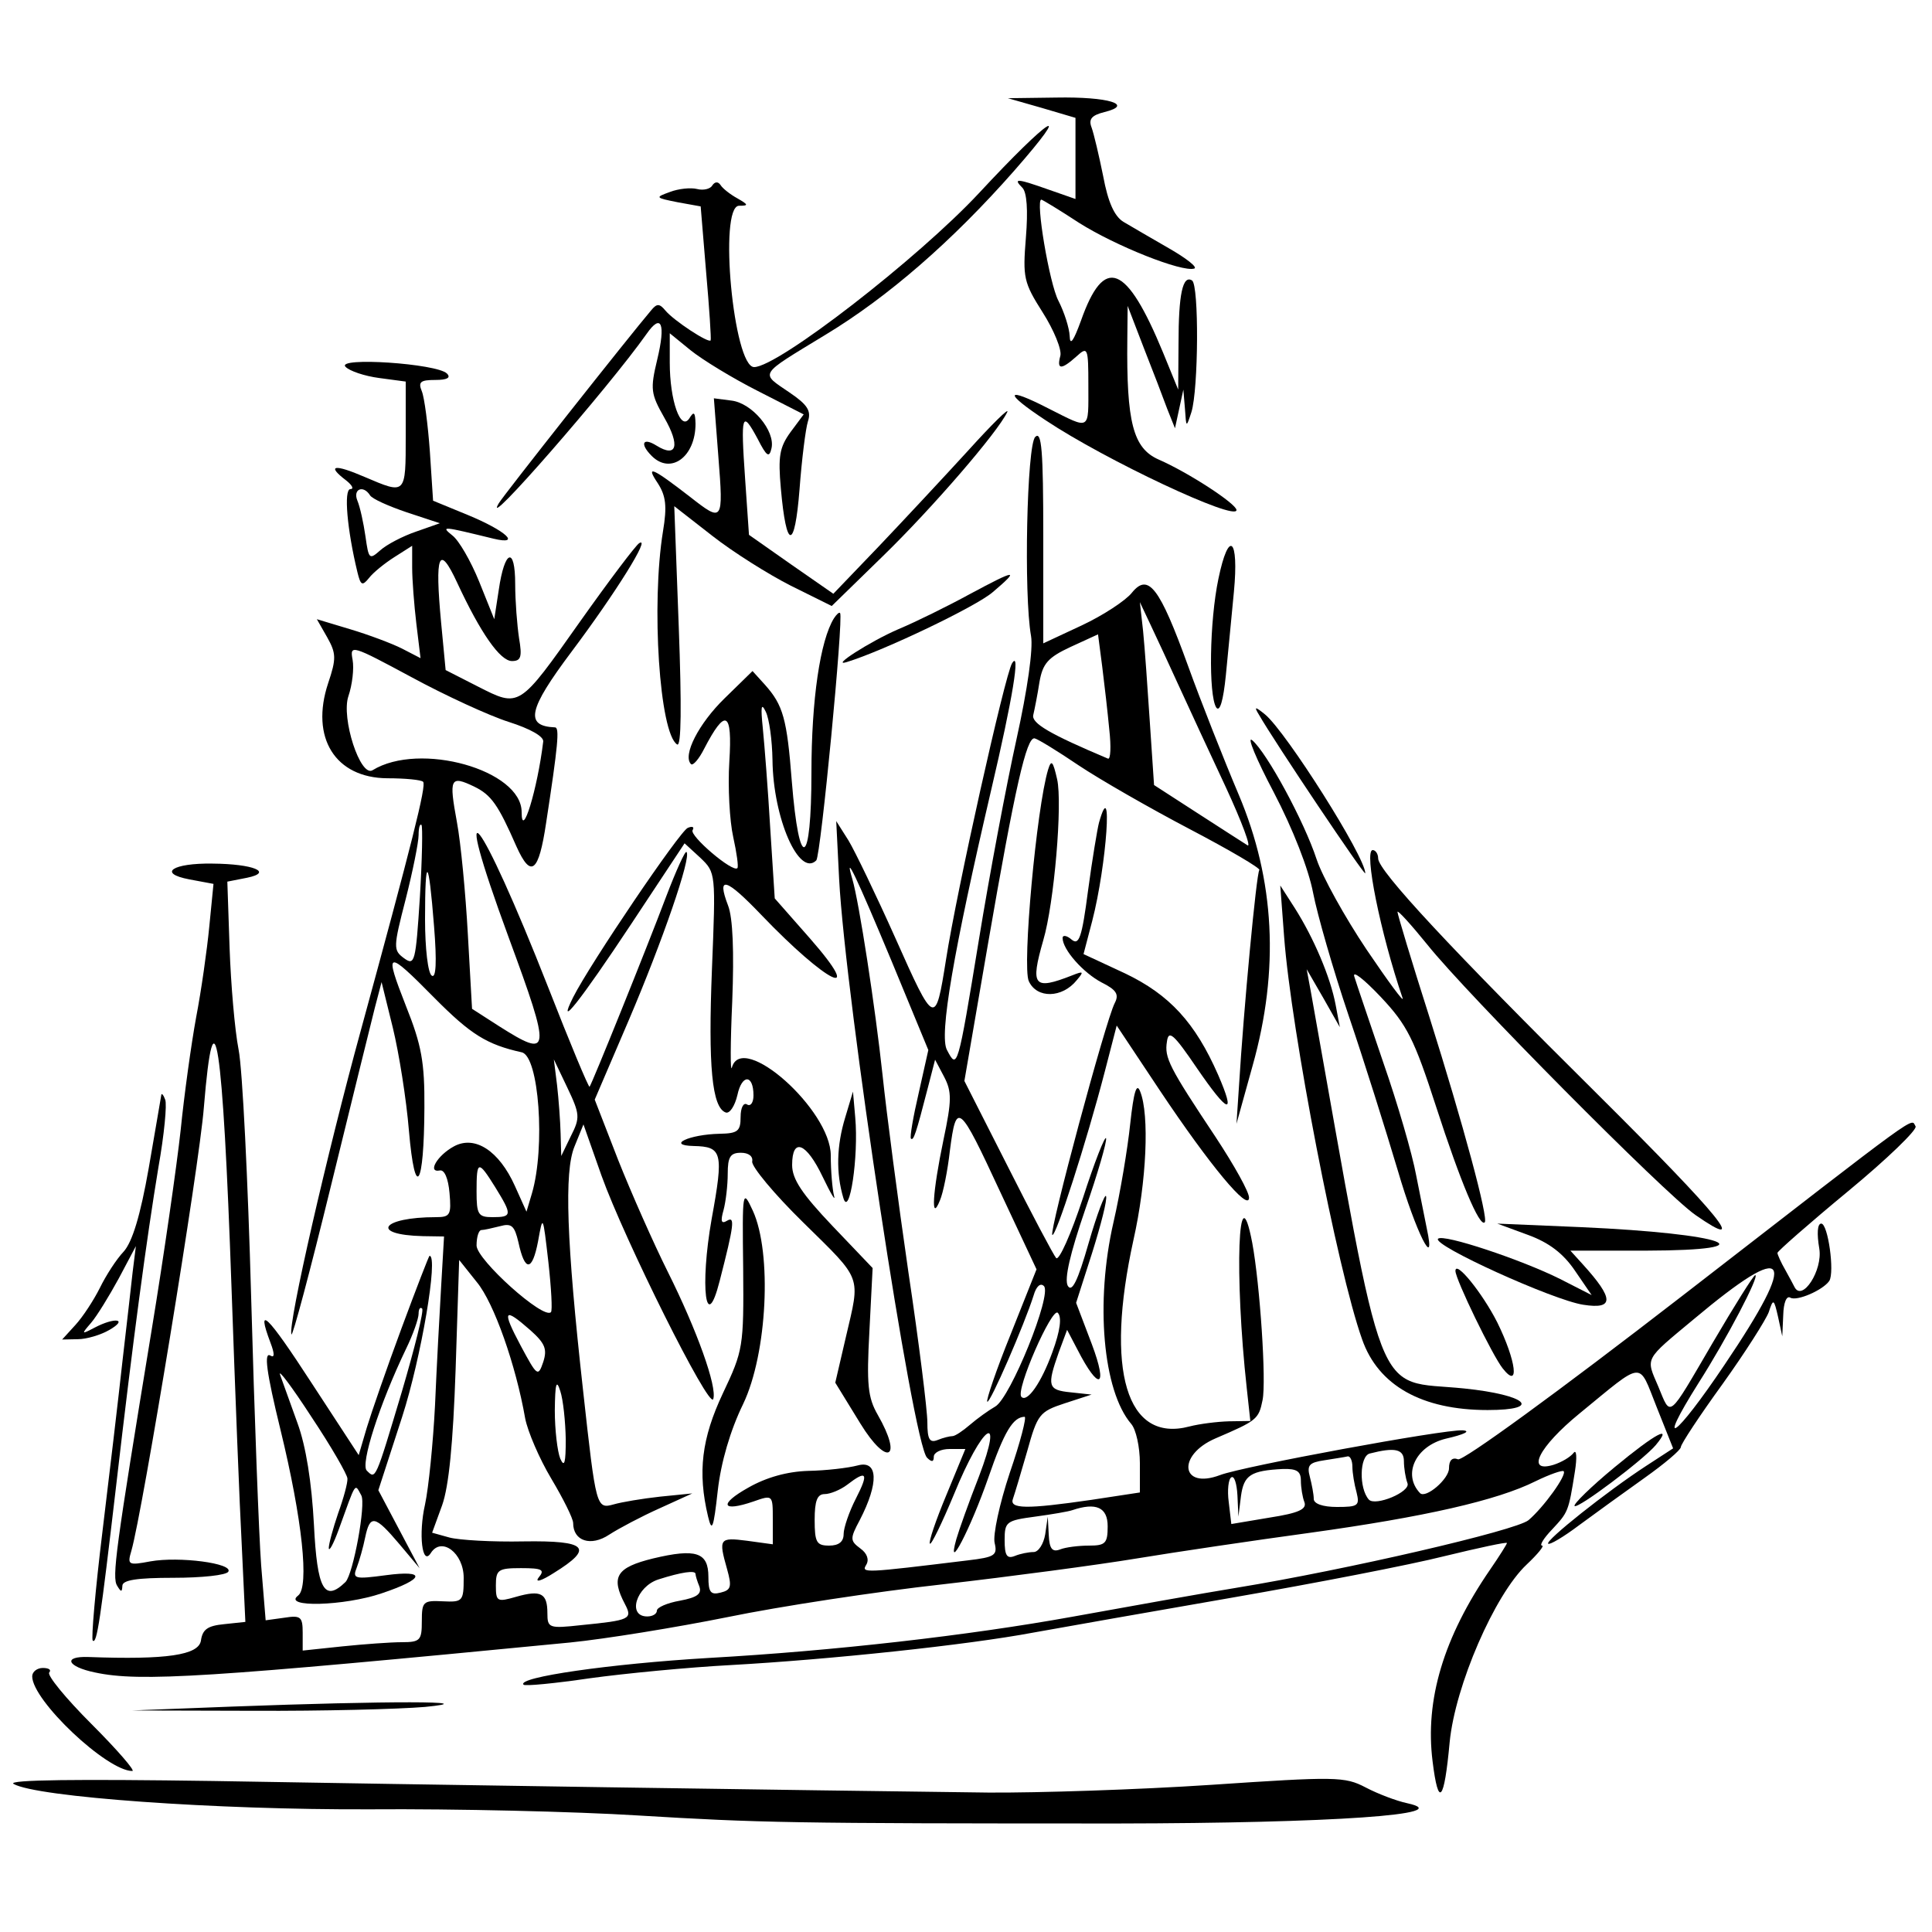 <?xml version="1.0" standalone="no"?>
<!DOCTYPE svg PUBLIC "-//W3C//DTD SVG 20010904//EN"
 "http://www.w3.org/TR/2001/REC-SVG-20010904/DTD/svg10.dtd">
<svg version="1.0" xmlns="http://www.w3.org/2000/svg"
 width="300pt" height="300pt" viewBox="0 0 300 300"
 preserveAspectRatio="xMidYMid meet">
<g transform="translate(0,300) scale(0.05,-0.05)"
fill="#000000" stroke="none">
<path d="M3235 5665 l105 -31 0 -126 0 -126 -83 29 c-99 35 -112 36 -82 6 14
-14 18 -69 11 -155 -10 -124 -7 -139 52 -232 35 -55 60 -116 55 -135 -12 -44
3 -44 50 -2 35 32 37 28 37 -90 0 -142 8 -138 -123 -72 -136 70 -142 51 -10
-36 186 -124 593 -315 593 -279 0 19 -148 116 -242 157 -79 35 -100 115 -97
375 l1 102 50 -130 c28 -71 61 -157 73 -190 l24 -60 13 60 13 60 5 -60 c4 -59
4 -59 20 -10 22 70 24 395 2 409 -29 18 -42 -43 -42 -196 l-1 -143 -47 115
c-114 276 -183 303 -255 99 -23 -63 -34 -79 -35 -48 -1 25 -17 75 -35 110 -28
53 -72 314 -53 314 3 0 56 -32 117 -72 114 -72 320 -154 358 -142 11 4 -25 32
-79 63 -55 32 -118 68 -141 82 -28 17 -48 61 -63 142 -13 64 -29 132 -36 151
-10 26 0 38 40 48 93 23 13 48 -150 45 l-150 -2 105 -30z"/>
<path d="M3041 5401 c-189 -203 -625 -541 -699 -541 -64 0 -111 499 -47 501
30 0 30 3 -5 23 -22 12 -46 31 -52 41 -8 12 -18 11 -26 -1 -6 -11 -28 -16 -47
-11 -20 5 -58 1 -84 -9 -47 -17 -47 -18 23 -32 l72 -13 17 -205 c10 -112 16
-207 14 -211 -6 -10 -114 61 -140 92 -19 23 -27 23 -45 1 -68 -80 -460 -576
-473 -599 -59 -100 342 360 459 526 46 66 60 32 33 -80 -22 -92 -20 -106 22
-180 50 -87 39 -126 -24 -87 -43 27 -53 6 -15 -32 59 -59 136 -3 136 100 -1
36 -5 40 -19 17 -27 -42 -61 55 -61 173 l0 91 65 -53 c36 -29 129 -86 208
-126 l143 -73 -41 -55 c-34 -47 -39 -75 -30 -175 17 -192 43 -193 58 -3 7 94
19 189 26 211 11 33 -1 52 -57 90 -92 63 -99 51 111 179 194 117 395 292 586
509 192 219 112 169 -108 -68z"/>
<path d="M1073 4861 c12 -13 59 -29 105 -35 l82 -11 0 -168 c0 -185 1 -183
-128 -128 -95 41 -119 36 -57 -11 19 -15 25 -27 13 -27 -21 -1 -10 -126 22
-258 10 -41 15 -44 36 -18 13 17 49 46 79 65 l55 35 0 -68 c0 -37 6 -115 13
-174 l13 -107 -58 30 c-32 16 -104 43 -161 60 l-103 31 32 -56 c28 -50 29 -66
3 -143 -56 -169 22 -294 184 -295 56 0 106 -5 111 -11 11 -10 -35 -192 -194
-774 -104 -379 -226 -911 -215 -942 3 -10 58 196 122 458 64 262 126 512 137
556 l21 80 35 -142 c19 -78 42 -222 50 -320 19 -219 47 -176 48 72 1 141 -9
195 -57 315 -69 176 -62 178 88 26 113 -114 163 -145 271 -169 54 -11 74 -295
32 -438 l-17 -57 -36 80 c-49 109 -124 158 -189 123 -52 -28 -84 -83 -44 -75
14 3 26 -24 30 -70 6 -68 2 -75 -42 -75 -170 0 -207 -55 -40 -59 l65 -1 -9
-155 c-5 -85 -14 -251 -19 -369 -6 -118 -20 -257 -31 -308 -21 -92 -9 -194 18
-151 33 52 102 0 102 -77 0 -73 -3 -76 -65 -73 -61 3 -65 -1 -65 -62 0 -59 -5
-65 -62 -65 -34 0 -117 -6 -185 -13 l-123 -13 0 55 c0 50 -6 55 -57 47 l-58
-8 -14 171 c-7 94 -21 468 -31 831 -10 363 -27 710 -39 770 -12 61 -24 203
-28 316 l-7 206 61 12 c83 17 20 43 -107 44 -124 2 -172 -30 -72 -49 l75 -14
-13 -132 c-7 -73 -25 -200 -41 -283 -15 -82 -37 -240 -48 -350 -12 -110 -52
-389 -90 -620 -112 -683 -124 -769 -107 -795 12 -20 15 -20 16 0 0 18 45 25
159 25 87 0 164 8 170 19 16 26 -153 48 -242 32 -69 -13 -72 -11 -59 33 34
117 211 1195 225 1376 32 389 59 211 86 -560 11 -314 25 -675 32 -804 l11
-233 -66 -7 c-51 -5 -67 -16 -72 -51 -7 -45 -106 -60 -349 -51 -81 3 -67 -30
20 -48 140 -30 351 -16 1475 93 110 11 331 47 490 79 160 33 461 79 670 102
209 24 479 60 600 80 121 20 364 56 540 80 353 49 579 100 699 160 43 21 83
35 87 31 11 -11 -62 -112 -109 -152 -38 -32 -565 -154 -907 -210 -104 -17
-334 -58 -510 -90 -321 -58 -739 -106 -1130 -128 -304 -18 -597 -60 -574 -83
4 -5 97 4 206 20 109 15 306 34 438 41 305 17 733 62 940 101 88 16 367 65
620 109 253 44 548 101 655 128 107 26 195 45 195 41 0 -3 -23 -40 -52 -82
-145 -211 -203 -405 -179 -596 18 -146 36 -126 53 59 17 176 140 459 239 552
35 33 56 59 48 59 -9 0 5 23 31 50 50 54 51 54 71 180 7 44 5 70 -4 58 -10
-13 -37 -29 -62 -37 -88 -27 -46 56 80 159 204 167 182 165 240 20 l51 -128
-83 -54 c-123 -80 -315 -233 -305 -242 4 -5 48 21 97 58 49 36 140 102 202
146 62 44 113 87 113 96 0 9 58 97 129 195 71 99 135 200 144 224 14 43 16 42
29 -15 l13 -60 3 66 c1 38 10 61 22 54 20 -12 101 23 121 52 17 27 -4 178 -25
178 -12 0 -14 -31 -6 -78 11 -67 -53 -166 -77 -119 -2 4 -14 27 -28 52 -14 24
-25 49 -25 54 0 5 99 92 220 192 121 100 215 191 209 201 -16 25 34 61 -724
-526 -389 -301 -682 -514 -697 -508 -18 7 -28 -3 -28 -28 0 -33 -72 -95 -90
-77 -55 58 -14 146 80 169 57 13 80 24 52 26 -59 3 -683 -112 -753 -139 -122
-46 -135 62 -14 114 128 55 134 59 146 119 12 58 -8 358 -32 488 -44 231 -56
-99 -17 -452 l11 -101 -66 -1 c-37 -1 -92 -8 -123 -16 -196 -52 -263 174 -174
579 41 182 50 389 21 461 -11 29 -20 1 -31 -100 -8 -77 -31 -215 -52 -306 -57
-248 -33 -523 55 -626 15 -17 27 -72 27 -122 l0 -91 -151 -23 c-200 -29 -256
-29 -243 4 5 14 25 81 44 147 32 115 38 123 117 149 l83 27 -65 7 c-71 7 -74
19 -37 124 l26 70 32 -61 c67 -131 96 -120 45 16 l-49 129 50 156 c27 86 47
164 43 175 -3 10 -28 -55 -54 -145 -34 -119 -52 -155 -65 -133 -11 21 7 99 54
236 39 112 68 212 65 222 -3 9 -36 -74 -72 -186 -37 -112 -74 -195 -83 -186
-8 9 -76 137 -150 284 l-135 266 73 424 c85 492 120 644 145 640 10 -2 72 -40
137 -84 66 -44 221 -133 345 -198 124 -65 221 -122 216 -127 -9 -9 -49 -436
-63 -668 l-8 -120 50 180 c84 299 69 577 -43 842 -47 111 -118 291 -157 399
-89 246 -124 291 -175 228 -19 -24 -89 -70 -155 -101 l-120 -56 0 333 c0 266
-5 328 -25 308 -26 -26 -36 -490 -13 -618 7 -40 -11 -166 -45 -320 -31 -140
-84 -421 -117 -624 -66 -403 -67 -403 -99 -342 -25 45 20 305 138 811 66 281
91 434 64 390 -22 -36 -172 -707 -205 -920 -33 -208 -35 -208 -157 66 -60 134
-126 271 -146 304 l-38 60 9 -180 c20 -375 229 -1753 273 -1797 15 -15 21 -13
21 3 0 13 22 24 49 24 l49 0 -59 -143 c-33 -79 -56 -147 -51 -151 4 -5 38 65
75 154 88 216 157 264 77 54 -31 -79 -62 -166 -70 -194 -32 -114 44 32 99 190
50 145 77 189 113 190 7 0 -13 -78 -46 -174 -32 -96 -53 -194 -47 -218 9 -38
1 -44 -84 -54 -320 -39 -331 -40 -315 -14 10 16 3 36 -18 51 -32 24 -33 30 -2
88 60 116 57 187 -6 170 -30 -8 -99 -16 -154 -17 -65 -2 -130 -20 -186 -52
-93 -52 -83 -77 16 -43 60 21 60 21 60 -56 l0 -77 -80 11 c-86 11 -89 7 -62
-88 15 -54 13 -65 -20 -73 -31 -8 -38 1 -38 49 0 76 -38 89 -172 57 -114 -28
-132 -57 -87 -142 24 -46 16 -50 -136 -65 -100 -11 -105 -9 -105 37 0 62 -20
73 -97 51 -59 -17 -63 -15 -63 35 0 49 7 54 78 54 66 0 75 -5 55 -29 -13 -17
8 -11 47 14 126 78 104 101 -94 98 -97 -2 -200 4 -230 12 l-54 15 31 85 c21
59 34 191 42 423 l11 339 55 -69 c53 -64 121 -257 150 -423 8 -41 44 -125 81
-187 37 -62 68 -124 68 -138 0 -56 55 -74 112 -36 31 20 101 57 157 82 l101
46 -100 -10 c-55 -6 -120 -17 -144 -24 -54 -15 -55 -11 -95 352 -52 467 -59
681 -27 759 l28 69 56 -159 c71 -198 335 -728 347 -694 13 37 -51 215 -141
395 -44 88 -113 244 -154 347 l-73 188 105 245 c105 246 196 509 180 524 -4 5
-32 -57 -63 -138 -61 -162 -231 -583 -238 -591 -3 -3 -61 136 -129 310 -213
542 -310 664 -122 153 133 -361 131 -377 -30 -275 l-84 54 -13 231 c-7 128
-22 285 -34 349 -25 136 -21 146 54 110 53 -26 74 -56 131 -186 45 -100 69
-81 92 73 37 241 42 296 28 297 -95 4 -84 55 51 235 138 184 248 361 210 337
-11 -7 -94 -117 -184 -244 -190 -269 -187 -267 -317 -201 l-100 51 -14 147
c-20 213 -7 247 50 124 72 -155 133 -243 170 -243 28 0 32 13 22 71 -6 40 -12
115 -12 168 0 119 -33 107 -51 -18 l-14 -91 -47 117 c-26 64 -63 128 -83 143
-37 30 -32 29 128 -10 88 -21 38 25 -81 74 l-107 44 -10 153 c-6 83 -17 168
-25 187 -12 29 -4 35 42 35 37 0 49 7 36 20 -31 31 -344 52 -315 21z m76 -399
c6 -11 58 -34 114 -53 l103 -34 -74 -26 c-41 -14 -91 -40 -111 -58 -34 -30
-36 -28 -46 43 -6 42 -17 92 -25 111 -15 36 18 50 39 17z m2512 -592 c30 -66
96 -208 146 -315 50 -108 80 -189 67 -180 -13 8 -84 54 -157 101 l-133 86 -13
194 c-7 107 -16 235 -21 284 l-10 90 33 -70 c18 -38 58 -124 88 -190z m-216
-136 c6 -53 4 -93 -4 -90 -180 76 -239 110 -232 136 4 17 13 62 19 101 10 58
26 77 97 110 l85 39 13 -100 c7 -55 17 -143 22 -196z m-1865 24 c66 -21 109
-45 107 -61 -18 -149 -67 -308 -67 -219 0 131 -317 220 -463 130 -38 -23 -98
162 -75 230 12 35 18 86 13 113 -9 48 -3 46 183 -54 105 -57 242 -120 302
-139z m-276 -544 c-13 -202 -16 -214 -49 -190 -34 25 -34 33 5 184 22 87 40
176 40 199 0 22 4 36 9 31 4 -5 2 -106 -5 -224z m44 -91 c9 -112 6 -162 -7
-153 -12 7 -21 85 -21 175 0 203 11 195 28 -22z m1421 -108 l114 -276 -30
-134 c-17 -73 -28 -137 -24 -141 8 -8 16 16 52 156 l23 89 28 -53 c24 -46 24
-73 -2 -196 -34 -163 -40 -260 -11 -188 10 23 24 92 31 155 20 154 28 148 156
-128 l113 -241 -80 -201 c-45 -111 -77 -206 -73 -210 8 -8 116 241 144 330 8
28 21 40 32 29 26 -26 -104 -347 -151 -374 -21 -12 -57 -38 -79 -57 -22 -19
-46 -35 -54 -35 -8 0 -29 -5 -46 -12 -25 -10 -32 2 -32 55 0 37 -26 247 -59
467 -32 220 -68 495 -80 610 -23 214 -73 538 -94 610 -27 91 14 4 122 -255z
m-996 -543 l-30 -62 -2 70 c-1 39 -6 106 -11 150 l-10 80 42 -88 c39 -82 40
-93 11 -150z m-235 -159 c53 -86 53 -93 -8 -93 -45 0 -50 8 -50 80 0 97 5 98
58 13z m173 -388 c-23 -24 -231 163 -231 207 0 27 7 48 15 48 8 0 34 6 58 12
36 10 45 1 57 -50 20 -93 43 -91 61 3 15 84 15 83 32 -64 9 -81 13 -152 8
-156z m3645 -163 c-153 -228 -217 -273 -81 -57 88 138 191 335 176 335 -5 0
-64 -94 -132 -210 -141 -241 -129 -232 -169 -136 -39 91 -45 80 110 209 298
250 329 204 96 -141z m-2088 38 c-34 -94 -78 -157 -96 -138 -19 20 95 279 113
261 13 -13 8 -55 -17 -123z m-1621 69 c46 -41 53 -59 40 -99 -16 -47 -19 -44
-70 51 -59 111 -53 121 30 48z m110 -339 c0 -73 -4 -89 -17 -60 -9 22 -17 90
-17 150 1 84 5 98 17 60 9 -27 16 -95 17 -150z m2603 -68 c0 -21 5 -52 11 -68
11 -27 -100 -73 -120 -51 -31 35 -29 135 3 143 78 20 106 14 106 -24z m-160
-17 c0 -19 6 -55 13 -80 10 -41 5 -45 -61 -45 -44 0 -72 10 -72 25 0 14 -6 45
-12 68 -10 37 -2 45 45 52 31 5 64 10 72 12 8 2 15 -13 15 -32z m-160 -43 c0
-21 5 -52 11 -67 8 -22 -18 -34 -108 -48 l-119 -20 -8 68 c-5 37 -1 72 8 77 9
6 17 -19 19 -56 l3 -66 8 64 c9 65 30 79 131 84 42 1 55 -7 55 -36z m-1382
-56 c-21 -41 -38 -91 -38 -110 0 -24 -15 -36 -45 -36 -39 0 -45 10 -45 80 0
59 8 80 31 80 17 0 49 13 70 29 61 47 68 37 27 -43z m782 -86 c0 -53 -7 -60
-58 -60 -32 0 -73 -5 -90 -12 -24 -9 -33 2 -35 45 l-3 57 -8 -55 c-5 -30 -21
-55 -36 -55 -15 0 -41 -5 -58 -12 -25 -10 -32 1 -32 49 0 57 5 61 95 73 52 7
104 16 115 20 74 25 110 9 110 -50z m-1280 -148 c0 -5 5 -22 12 -39 8 -23 -7
-34 -60 -44 -40 -7 -72 -21 -72 -31 0 -10 -13 -18 -30 -18 -63 0 -34 93 35
115 72 23 115 29 115 17z"/>
<path d="M2231 4581 c16 -202 14 -204 -88 -124 -119 92 -139 100 -100 42 25
-39 29 -71 16 -149 -37 -227 -11 -628 44 -662 13 -8 14 120 5 364 l-14 376
118 -92 c65 -51 175 -120 244 -155 l127 -63 160 156 c153 149 355 383 385 446
8 17 -47 -37 -122 -120 -75 -82 -200 -216 -277 -297 l-141 -147 -131 91 -131
92 -12 174 c-14 202 -10 215 39 124 28 -55 36 -60 43 -29 12 54 -61 141 -125
148 l-54 7 14 -182z"/>
<path d="M3784 4203 c-28 -133 -31 -361 -7 -400 11 -16 22 20 30 100 7 70 18
187 25 259 16 168 -16 195 -48 41z"/>
<path d="M3010 4154 c-66 -36 -165 -85 -220 -108 -88 -38 -214 -119 -160 -102
114 35 401 172 453 217 86 73 74 72 -73 -7z"/>
<path d="M2590 4080 c-43 -69 -70 -254 -70 -479 0 -296 -38 -313 -61 -27 -15
194 -27 236 -83 299 l-39 43 -87 -85 c-80 -78 -131 -177 -104 -204 6 -6 25 16
41 48 66 127 88 117 78 -40 -5 -80 1 -185 12 -234 11 -50 17 -93 13 -97 -14
-15 -150 101 -139 118 6 10 -1 13 -15 7 -24 -9 -303 -421 -356 -526 -54 -108
23 -10 180 227 l166 251 49 -45 c48 -46 48 -47 36 -346 -12 -301 0 -430 43
-445 12 -4 28 20 36 54 14 66 50 65 50 -1 0 -22 -9 -35 -20 -28 -11 7 -20 -10
-20 -39 0 -44 -9 -51 -65 -52 -95 -2 -167 -36 -81 -38 89 -2 94 -19 56 -227
-37 -210 -18 -361 25 -192 45 175 48 202 23 187 -18 -11 -21 -2 -11 33 7 26
13 77 13 113 0 52 8 65 41 65 24 0 38 -11 35 -27 -3 -15 68 -101 159 -190 185
-182 177 -162 132 -355 l-33 -142 78 -127 c83 -135 133 -111 54 27 -31 54 -35
94 -26 260 l10 196 -125 131 c-94 99 -125 145 -125 189 0 87 44 70 95 -37 25
-52 41 -79 35 -58 -5 20 -10 76 -10 125 0 141 -275 386 -307 273 -5 -19 -5 73
1 205 6 155 2 260 -13 298 -36 94 -7 86 103 -29 205 -214 326 -273 152 -74
l-110 125 -14 218 c-7 121 -18 260 -23 310 -7 68 -5 81 9 52 11 -22 20 -89 21
-150 2 -182 83 -365 136 -312 14 14 85 754 74 768 -3 4 -11 -4 -19 -16z"/>
<path d="M3910 3780 c48 -84 330 -504 330 -492 0 51 -245 438 -311 493 -32 26
-35 25 -19 -1z"/>
<path d="M3956 3539 c59 -113 108 -238 122 -312 13 -67 62 -238 110 -380 48
-141 116 -358 153 -482 56 -192 120 -319 90 -180 -5 25 -20 99 -33 165 -12 66
-58 224 -102 350 -43 127 -84 247 -90 267 -7 21 30 -8 82 -63 82 -87 104 -131
172 -341 75 -232 135 -375 151 -359 12 12 -67 305 -172 638 -55 172 -99 319
-99 326 0 7 42 -39 93 -102 122 -153 736 -772 832 -839 171 -119 79 -6 -297
368 -462 458 -688 701 -688 739 0 14 -8 26 -17 26 -28 0 24 -258 93 -460 5
-16 -45 52 -112 151 -67 100 -137 226 -155 280 -39 119 -155 332 -200 370 -18
15 12 -58 67 -162z"/>
<path d="M3255 3610 c-36 -119 -81 -612 -60 -657 25 -55 104 -53 149 3 23 27
21 29 -14 15 -120 -47 -131 -34 -90 109 34 115 60 425 43 500 -13 57 -18 62
-28 30z"/>
<path d="M3413 3445 c-5 -19 -21 -114 -34 -211 -19 -146 -28 -171 -51 -152
-15 13 -28 15 -28 5 0 -36 64 -108 121 -138 46 -23 55 -37 41 -64 -28 -53
-204 -709 -194 -720 10 -10 107 291 163 507 l37 143 135 -203 c155 -232 275
-376 276 -332 1 17 -46 101 -104 189 -145 218 -159 246 -151 296 5 38 21 24
93 -82 98 -143 122 -150 66 -21 -71 162 -151 249 -289 315 l-129 60 27 103
c45 174 65 462 21 305z"/>
<path d="M3988 3090 c22 -291 165 -1033 242 -1249 50 -144 186 -220 390 -220
173 0 122 47 -73 67 -284 29 -242 -79 -476 1232 l-13 70 52 -90 51 -90 -13 69
c-16 86 -68 208 -127 301 l-45 70 12 -160z"/>
<path d="M501 2600 c-1 -5 -18 -107 -39 -227 -26 -148 -51 -230 -78 -260 -22
-23 -55 -74 -74 -113 -19 -38 -53 -90 -76 -115 l-41 -45 49 1 c26 0 71 13 98
29 59 34 17 40 -46 7 -42 -22 -42 -21 -11 15 18 21 56 83 86 138 l53 100 -10
-80 c-5 -44 -19 -170 -32 -280 -12 -110 -40 -347 -62 -528 -22 -180 -35 -331
-30 -337 13 -12 24 65 72 475 54 467 95 771 132 995 18 101 27 196 21 210 -5
14 -11 21 -12 15z"/>
<path d="M2625 2530 c-27 -88 -29 -173 -6 -250 19 -64 48 128 37 250 l-7 80
-24 -80z"/>
<path d="M2308 2060 c2 -243 0 -254 -63 -387 -66 -140 -79 -245 -46 -383 12
-50 17 -37 30 80 10 89 39 188 79 270 75 157 90 469 30 600 -32 69 -33 65 -30
-180z"/>
<path d="M4745 2165 c66 -24 110 -58 146 -111 l52 -76 -98 50 c-120 60 -363
141 -379 125 -19 -20 358 -191 451 -205 96 -15 96 18 -1 125 l-39 43 233 0
c394 1 250 53 -200 73 l-260 11 95 -35z"/>
<path d="M1247 1875 c-46 -124 -94 -263 -108 -309 l-25 -85 -147 225 c-137
211 -173 246 -127 124 13 -34 13 -48 0 -40 -21 13 -13 -50 31 -230 68 -279 90
-488 55 -515 -51 -38 143 -33 260 7 134 45 139 73 12 56 -97 -13 -104 -11 -90
24 8 21 20 63 26 93 15 72 30 70 106 -20 l63 -75 -64 121 -64 121 74 228 c59
183 113 500 85 500 -2 0 -41 -101 -87 -225z m1 -197 c-83 -277 -81 -273 -109
-245 -20 20 39 205 122 378 22 45 39 94 39 109 0 15 5 22 11 16 6 -6 -23 -122
-63 -258z m-169 -270 c1 -13 -12 -61 -29 -108 -16 -47 -29 -95 -29 -108 1 -12
15 14 31 58 55 152 49 144 70 106 15 -27 -25 -244 -49 -269 -66 -64 -88 -23
-98 177 -7 133 -25 245 -51 316 -22 61 -46 128 -54 150 -8 22 36 -36 97 -130
62 -93 112 -180 112 -192z"/>
<path d="M4520 2053 c0 -26 115 -263 147 -303 53 -67 42 23 -17 143 -46 91
-130 195 -130 160z"/>
<path d="M5015 1444 c-74 -61 -130 -116 -125 -121 10 -10 213 143 252 189 55
66 0 37 -127 -68z"/>
<path d="M100 794 c0 -75 232 -294 311 -294 10 0 -47 66 -127 146 -80 80 -139
152 -131 160 7 8 -1 14 -20 14 -18 0 -33 -12 -33 -26z"/>
<path d="M720 700 l-310 -12 380 -1 c209 -1 448 5 530 12 194 19 -118 19 -600
1z"/>
<path d="M42 460 c70 -41 628 -81 1107 -79 264 2 639 -7 831 -19 380 -23 473
-25 1491 -25 666 1 1060 28 899 63 -33 7 -91 29 -129 49 -65 34 -93 34 -480 8
-226 -15 -537 -25 -691 -24 -575 7 -1781 25 -2410 36 -414 6 -638 4 -618 -9z"/>
</g>
</svg>
